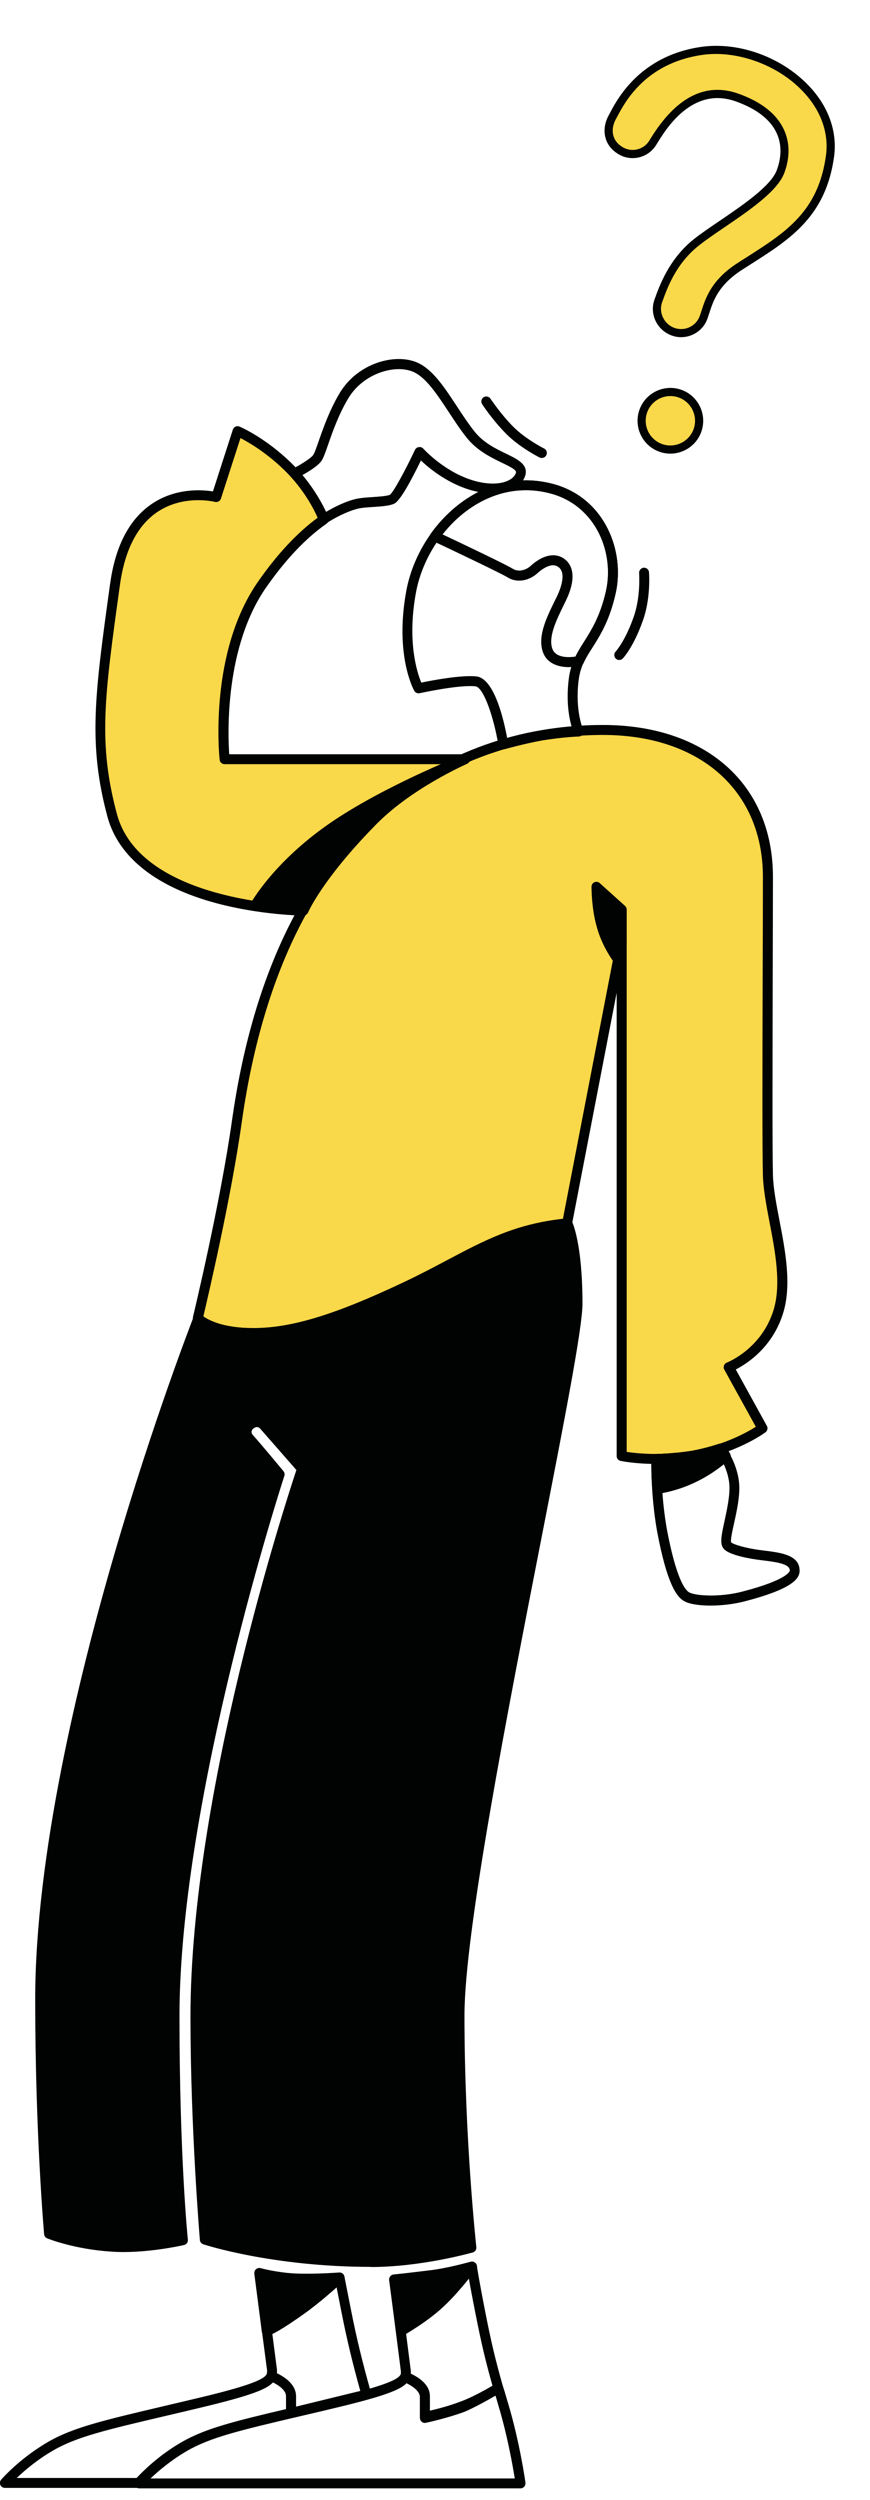 <svg width="54" height="155" viewBox="0 0 54 155" fill="none" xmlns="http://www.w3.org/2000/svg">
<path d="M41.004 27.772C41.932 28.105 42.954 27.624 43.288 26.696C43.621 25.768 43.139 24.746 42.212 24.412C41.284 24.079 40.262 24.561 39.928 25.488C39.595 26.416 40.076 27.438 41.004 27.772Z" fill="#F9D849"/>
<path d="M40.92 28.006C39.863 27.626 39.312 26.456 39.692 25.399C40.072 24.342 41.242 23.791 42.299 24.171C43.356 24.551 43.907 25.721 43.527 26.778C43.147 27.835 41.977 28.386 40.92 28.006ZM42.128 24.646C41.331 24.36 40.452 24.777 40.167 25.57C39.882 26.363 40.298 27.245 41.091 27.53C41.884 27.815 42.766 27.399 43.051 26.607C43.336 25.814 42.92 24.931 42.128 24.646Z" fill="#010202"/>
<path d="M43.672 19.673C43.392 20.454 42.532 20.84 41.774 20.567C41.015 20.295 40.576 19.442 40.856 18.661C41.137 17.879 41.701 16.241 43.198 15.04C44.698 13.844 47.877 12.127 48.44 10.645C49.002 9.164 48.814 7.148 45.764 6.052C42.714 4.955 40.942 8.167 40.504 8.862C40.065 9.561 39.141 9.762 38.45 9.3C37.751 8.862 37.575 8.023 38.012 7.246C38.402 6.529 39.676 3.731 43.514 3.158C47.351 2.586 52.025 5.711 51.523 9.644C51.003 13.544 48.54 14.824 45.963 16.49C44.163 17.633 43.958 18.868 43.669 19.672L43.672 19.673Z" fill="#F9D849"/>
<path d="M41.694 20.803C40.78 20.475 40.3 19.475 40.623 18.577L40.643 18.52C40.931 17.72 41.528 16.059 43.047 14.845C43.484 14.495 44.064 14.102 44.673 13.69C46.083 12.731 47.84 11.542 48.211 10.559C48.427 9.98 48.604 9.11 48.205 8.251C47.82 7.413 46.97 6.754 45.683 6.291C42.976 5.318 41.34 7.995 40.798 8.875L40.719 9C40.47 9.396 40.083 9.666 39.626 9.766C39.169 9.862 38.702 9.775 38.315 9.512C37.504 9.003 37.291 8.019 37.797 7.122L37.866 6.989C38.328 6.119 39.732 3.47 43.483 2.913C45.739 2.577 48.309 3.454 50.03 5.143C51.363 6.449 51.982 8.061 51.775 9.679C51.277 13.4 49.048 14.824 46.682 16.33C46.488 16.453 46.295 16.575 46.101 16.701C44.594 17.656 44.273 18.644 44.017 19.439C43.977 19.548 43.946 19.66 43.91 19.759C43.587 20.657 42.592 21.126 41.694 20.803ZM45.85 5.814C47.269 6.324 48.211 7.072 48.657 8.038C49.129 9.06 48.928 10.07 48.676 10.735C48.249 11.864 46.495 13.054 44.95 14.105C44.348 14.511 43.782 14.9 43.358 15.238C41.947 16.363 41.407 17.878 41.115 18.69L41.094 18.746C40.869 19.373 41.218 20.099 41.859 20.33C42.501 20.561 43.206 20.226 43.435 19.588C43.469 19.493 43.505 19.391 43.536 19.283C43.803 18.458 44.17 17.329 45.826 16.279C46.021 16.152 46.214 16.03 46.407 15.908C48.768 14.403 50.808 13.104 51.27 9.613C51.458 8.154 50.892 6.693 49.671 5.5C48.091 3.943 45.628 3.1 43.556 3.408C40.057 3.928 38.791 6.324 38.313 7.227L38.238 7.366C37.863 8.028 38.003 8.718 38.587 9.086C38.868 9.276 39.199 9.34 39.523 9.269C39.846 9.201 40.12 9.006 40.297 8.728L40.371 8.606C41.958 6.018 43.8 5.077 45.85 5.814Z" fill="#010202"/>
<path d="M35.236 75.874C35.236 75.874 35.85 77.135 35.85 80.827C35.85 84.519 28.524 116.397 28.524 124.955C28.524 132.707 29.261 139.354 29.261 139.354C29.261 139.354 26.124 140.248 23.016 140.248C16.859 140.248 12.706 138.863 12.706 138.863C12.706 138.863 12.122 132.034 12.122 125.048C12.122 110.403 18.74 91.079 18.74 91.079C18.74 91.079 16.864 88.923 16.368 88.368C15.877 87.814 14.891 88.555 15.475 89.198C16.059 89.846 17.35 91.412 17.35 91.412C17.35 91.412 10.825 111.321 10.825 125.013C10.825 133.905 11.351 138.893 11.351 138.893C11.351 138.893 8.95 139.448 6.888 139.291C4.639 139.138 3.044 138.49 3.044 138.49C3.044 138.49 2.489 132.397 2.489 123.968C2.489 106.799 12.303 81.75 12.303 81.75C12.303 81.75 13.133 82.673 15.75 82.673C18.367 82.673 21.288 81.657 25.196 79.811C29.133 77.965 31.166 76.271 35.226 75.874H35.236Z" fill="#010202"/>
<path d="M23.016 140.557C26.129 140.557 29.217 139.688 29.345 139.654C29.487 139.615 29.585 139.472 29.565 139.325C29.561 139.261 28.829 132.604 28.829 124.96C28.829 119.829 31.475 106.264 33.606 95.37C35.03 88.084 36.154 82.33 36.154 80.837C36.154 77.116 35.535 75.8 35.506 75.746C35.452 75.628 35.329 75.559 35.202 75.574C32.153 75.874 30.258 76.87 27.857 78.137C26.998 78.589 26.104 79.055 25.073 79.541C20.812 81.554 18.116 82.374 15.755 82.374C13.393 82.374 12.544 81.559 12.534 81.549C12.46 81.471 12.352 81.436 12.249 81.456C12.146 81.475 12.058 81.544 12.019 81.642C11.994 81.706 9.529 88.015 7.104 96.337C4.86 104.025 2.185 115.067 2.185 123.973C2.185 132.319 2.735 138.466 2.739 138.525C2.749 138.638 2.823 138.741 2.931 138.78C3 138.81 4.6 139.448 6.873 139.6C8.955 139.757 11.326 139.217 11.425 139.192C11.577 139.158 11.68 139.016 11.66 138.859C11.655 138.81 11.14 133.782 11.14 125.014C11.14 111.527 17.581 91.707 17.65 91.506C17.684 91.408 17.66 91.295 17.596 91.216C17.542 91.152 16.29 89.635 15.711 88.992C15.622 88.894 15.593 88.801 15.622 88.712C15.657 88.609 15.77 88.516 15.887 88.486C15.99 88.467 16.074 88.496 16.143 88.57C16.56 89.041 17.979 90.666 18.396 91.142C17.748 93.087 11.822 111.237 11.822 125.043C11.822 131.961 12.402 138.819 12.406 138.883C12.416 139.006 12.5 139.109 12.618 139.148C12.662 139.163 16.889 140.548 23.021 140.548L23.016 140.557ZM28.927 139.129C28.127 139.335 25.544 139.944 23.016 139.944C17.714 139.944 13.879 138.898 12.996 138.633C12.897 137.44 12.431 131.268 12.431 125.048C12.431 110.619 18.966 91.368 19.029 91.177C19.064 91.074 19.044 90.956 18.971 90.877C18.971 90.877 17.09 88.722 16.599 88.167C16.383 87.922 16.074 87.824 15.755 87.888C15.416 87.956 15.131 88.207 15.028 88.521C14.93 88.82 15.008 89.144 15.244 89.404C15.72 89.93 16.683 91.088 17.007 91.481C16.388 93.416 10.521 112.082 10.521 125.019C10.521 132.668 10.914 137.484 11.022 138.652C10.349 138.785 8.513 139.109 6.918 138.991C5.165 138.873 3.805 138.441 3.338 138.279C3.245 137.175 2.803 131.47 2.803 123.978C2.803 115.145 5.464 104.173 7.698 96.523C9.78 89.385 11.886 83.734 12.451 82.256C12.937 82.561 13.948 82.993 15.755 82.993C18.21 82.993 20.988 82.153 25.333 80.101C26.379 79.61 27.277 79.139 28.142 78.682C30.42 77.484 32.236 76.532 35.03 76.213C35.187 76.689 35.54 78.063 35.54 80.837C35.54 82.271 34.367 88.29 33.007 95.252C30.871 106.176 28.22 119.77 28.22 124.96C28.22 131.784 28.799 137.818 28.932 139.129H28.927Z" fill="#010202"/>
<path d="M8.616 154.28H32.31C32.398 154.28 32.481 154.241 32.541 154.172C32.599 154.103 32.624 154.015 32.614 153.926C32.614 153.902 32.266 151.447 31.558 149.081C31.514 148.938 31.475 148.801 31.436 148.668C31.362 148.418 31.298 148.182 31.215 147.956C31.185 147.868 31.117 147.804 31.028 147.77C30.94 147.74 30.847 147.75 30.768 147.799C30.753 147.809 29.521 148.555 28.637 148.879C27.921 149.159 27.13 149.36 26.683 149.464V148.555C26.683 147.593 25.392 147.117 25.245 147.063C25.093 147.009 24.931 147.077 24.862 147.225C24.685 147.603 23.399 148.045 20.424 148.747C19.727 148.914 19.088 149.061 18.494 149.203C14.733 150.087 12.848 150.529 11.297 151.427C9.519 152.458 8.43 153.72 8.385 153.769C8.307 153.863 8.292 153.99 8.341 154.098C8.39 154.206 8.498 154.275 8.621 154.275L8.616 154.28ZM31.951 153.666H9.343C9.814 153.219 10.595 152.547 11.601 151.963C13.074 151.108 14.93 150.676 18.632 149.807C19.226 149.67 19.869 149.518 20.566 149.351C23.801 148.585 24.847 148.182 25.255 147.74C25.584 147.897 26.065 148.207 26.065 148.56V149.851C26.065 149.945 26.104 150.028 26.178 150.087C26.246 150.146 26.345 150.171 26.433 150.151C26.487 150.141 27.734 149.896 28.853 149.459C29.506 149.218 30.311 148.781 30.753 148.521C30.783 148.624 30.817 148.732 30.847 148.84C30.886 148.978 30.925 149.115 30.969 149.262C31.505 151.059 31.829 152.91 31.951 153.666Z" fill="#010202"/>
<path d="M26.374 150.22C26.374 150.22 26.418 150.22 26.438 150.215C26.492 150.205 27.763 149.93 28.848 149.527C29.796 149.12 31.033 148.364 31.087 148.334C31.205 148.261 31.259 148.118 31.225 147.986C30.744 146.292 30.478 145.173 30.125 143.366C29.703 141.22 29.605 140.528 29.605 140.523C29.595 140.435 29.541 140.356 29.467 140.307C29.393 140.258 29.3 140.243 29.217 140.268C29.202 140.268 27.719 140.695 26.561 140.813C25.343 140.965 24.445 141.058 24.435 141.058C24.351 141.068 24.278 141.108 24.224 141.171C24.17 141.235 24.15 141.319 24.16 141.402C24.165 141.456 24.837 146.636 24.867 146.906C24.896 147.053 24.886 147.2 24.857 147.279C24.828 147.357 24.828 147.446 24.862 147.519C24.896 147.593 24.96 147.657 25.039 147.681C25.304 147.775 26.065 148.153 26.065 148.624V149.915C26.065 150.009 26.109 150.097 26.178 150.156C26.232 150.2 26.3 150.225 26.369 150.225L26.374 150.22ZM30.567 147.922C30.179 148.153 29.3 148.658 28.618 148.953C27.93 149.208 27.135 149.415 26.678 149.527V148.624C26.678 147.868 25.908 147.407 25.495 147.21C25.51 147.063 25.495 146.92 25.476 146.812C25.451 146.596 24.96 142.777 24.813 141.638C25.181 141.599 25.839 141.525 26.629 141.427C27.508 141.338 28.529 141.088 29.05 140.955C29.113 141.353 29.251 142.129 29.521 143.489C29.865 145.232 30.125 146.346 30.572 147.932L30.567 147.922Z" fill="#010202"/>
<path d="M29.296 140.528C29.296 140.528 27.788 140.96 26.585 141.083C25.353 141.235 24.465 141.329 24.465 141.329L24.897 144.53C24.897 144.53 26.311 143.729 27.268 142.836C28.22 141.977 29.3 140.528 29.3 140.528H29.296Z" fill="#010202"/>
<path d="M24.897 144.834C24.951 144.834 25 144.819 25.049 144.795C25.108 144.76 26.507 143.965 27.479 143.057C28.441 142.188 29.502 140.769 29.546 140.71C29.625 140.602 29.63 140.459 29.551 140.351C29.477 140.243 29.34 140.194 29.212 140.229C29.197 140.229 27.715 140.656 26.556 140.774C25.338 140.926 24.44 141.019 24.43 141.019C24.347 141.029 24.273 141.068 24.219 141.137C24.165 141.206 24.145 141.284 24.155 141.368L24.587 144.569C24.602 144.672 24.666 144.755 24.754 144.804C24.798 144.824 24.843 144.839 24.892 144.839L24.897 144.834ZM28.49 141.049C28.098 141.53 27.558 142.153 27.057 142.605C26.443 143.179 25.618 143.724 25.137 144.024L24.813 141.598C25.181 141.559 25.834 141.485 26.63 141.387C27.253 141.323 27.955 141.181 28.495 141.053L28.49 141.049Z" fill="#010202"/>
<path d="M18.062 149.91C18.062 149.91 18.111 149.91 18.136 149.9L22.815 148.761C22.898 148.742 22.967 148.688 23.006 148.619C23.046 148.55 23.06 148.462 23.036 148.378C22.506 146.503 22.137 144.991 21.808 143.326L21.376 141.142C21.347 140.99 21.209 140.882 21.052 140.896C21.038 140.896 19.486 141.014 18.293 140.955C17.144 140.896 16.187 140.631 16.177 140.626C16.079 140.597 15.971 140.626 15.892 140.69C15.814 140.759 15.775 140.862 15.789 140.965C15.794 141.019 16.526 146.567 16.56 146.837C16.59 146.984 16.58 147.131 16.55 147.21C16.521 147.289 16.521 147.377 16.555 147.451C16.59 147.524 16.653 147.588 16.732 147.613C16.997 147.706 17.758 148.084 17.758 148.555V149.601C17.758 149.694 17.802 149.783 17.876 149.841C17.93 149.886 17.999 149.905 18.067 149.905L18.062 149.91ZM22.358 148.241L18.372 149.213V148.56C18.372 147.809 17.601 147.343 17.189 147.146C17.203 146.999 17.189 146.856 17.169 146.748C17.144 146.537 16.639 142.674 16.462 141.333C16.874 141.422 17.527 141.539 18.269 141.574C19.211 141.623 20.326 141.564 20.836 141.53L21.214 143.449C21.529 145.04 21.877 146.493 22.363 148.241H22.358Z" fill="#010202"/>
<path d="M21.081 141.235C21.081 141.235 19.51 141.387 18.283 141.299C17.208 141.205 16.098 140.96 16.098 140.96L16.56 144.529C16.589 144.593 17.915 143.822 18.96 143.022C20.07 142.192 21.081 141.235 21.081 141.235Z" fill="#010202"/>
<path d="M16.53 144.834C17.012 144.834 19.123 143.277 19.147 143.262C20.252 142.433 21.253 141.495 21.293 141.456C21.391 141.367 21.415 141.225 21.361 141.102C21.307 140.984 21.18 140.911 21.052 140.926C21.037 140.926 19.496 141.078 18.303 140.984C17.262 140.896 16.172 140.655 16.162 140.651C16.064 140.631 15.961 140.656 15.887 140.724C15.813 140.793 15.779 140.891 15.789 140.989L16.25 144.559C16.25 144.593 16.265 144.627 16.28 144.657C16.319 144.74 16.403 144.799 16.491 144.824C16.501 144.824 16.516 144.824 16.525 144.824L16.53 144.834ZM20.208 141.603C19.82 141.937 19.304 142.369 18.774 142.772C18.047 143.326 17.247 143.827 16.81 144.073L16.457 141.343C16.884 141.426 17.571 141.544 18.254 141.598C18.907 141.647 19.643 141.628 20.208 141.598V141.603Z" fill="#010202"/>
<path d="M0.309 154.251H8.616C8.704 154.251 8.793 154.211 8.852 154.142C8.861 154.128 9.951 152.876 11.601 151.933C13.035 151.108 14.846 150.681 18.136 149.906C18.273 149.871 18.371 149.748 18.371 149.606V148.56C18.371 147.554 16.992 147.058 16.933 147.038C16.785 146.984 16.619 147.053 16.55 147.2C16.373 147.578 15.087 148.02 12.112 148.722C11.415 148.889 10.771 149.037 10.177 149.179C6.421 150.063 4.531 150.505 2.98 151.403C1.203 152.434 0.113 153.696 0.068 153.745C-0.01 153.838 -0.025 153.966 0.024 154.074C0.073 154.182 0.181 154.251 0.304 154.251H0.309ZM8.479 153.637H1.036C1.507 153.19 2.288 152.517 3.294 151.933C4.767 151.079 6.623 150.647 10.325 149.778C10.919 149.64 11.562 149.488 12.259 149.321C15.494 148.555 16.54 148.153 16.943 147.711C17.272 147.873 17.753 148.187 17.753 148.56V149.365C14.557 150.122 12.77 150.554 11.292 151.403C9.814 152.247 8.788 153.303 8.479 153.637Z" fill="#010202"/>
<path d="M38.589 58.337V90.279C38.589 90.279 40.529 90.677 42.895 90.279C45.635 89.818 47.328 88.556 47.328 88.556L45.237 84.77C45.237 84.77 47.515 83.911 48.315 81.324C49.115 78.742 47.731 75.231 47.667 72.86C47.603 70.489 47.667 59.688 47.667 54.366C47.667 49.044 43.882 45.258 37.421 45.258C28.991 45.258 17.483 50.06 14.714 69.477C13.978 74.74 12.284 81.722 12.284 81.722C12.284 81.722 13.114 82.645 15.73 82.645C18.347 82.645 21.268 81.628 25.176 79.782C29.084 77.936 31.117 76.243 35.207 75.845L38.589 58.337Z" fill="#F9D849"/>
<path d="M40.72 90.765C41.373 90.765 42.134 90.721 42.949 90.583C45.728 90.117 47.441 88.855 47.515 88.801C47.637 88.708 47.677 88.541 47.598 88.403L45.669 84.908C46.356 84.559 47.952 83.543 48.609 81.412C49.15 79.669 48.742 77.543 48.379 75.663C48.182 74.637 47.996 73.67 47.976 72.85C47.932 71.24 47.952 65.608 47.961 60.645C47.966 58.298 47.976 56.054 47.976 54.365C47.976 48.646 43.833 44.949 37.421 44.949C33.817 44.949 28.52 45.798 23.742 49.849C18.803 54.036 15.661 60.625 14.405 69.428C13.678 74.612 11.994 81.574 11.979 81.648C11.955 81.746 11.979 81.849 12.048 81.928C12.087 81.972 13 82.954 15.725 82.954C18.18 82.954 20.959 82.114 25.304 80.062C26.325 79.581 27.204 79.115 28.053 78.668C30.405 77.426 32.266 76.444 35.231 76.154C35.368 76.139 35.476 76.041 35.501 75.909L38.275 61.553V90.279C38.275 90.426 38.378 90.549 38.52 90.578C38.574 90.588 39.438 90.765 40.715 90.765H40.72ZM46.921 88.457C46.386 88.796 44.917 89.626 42.846 89.974C41.044 90.279 39.483 90.107 38.898 90.019V58.337C38.898 58.18 38.776 58.047 38.618 58.033C38.456 58.018 38.319 58.126 38.285 58.278L34.941 75.565C31.986 75.894 30.115 76.881 27.763 78.123C26.919 78.57 26.05 79.031 25.039 79.507C20.782 81.52 18.082 82.34 15.725 82.34C13.82 82.34 12.922 81.829 12.622 81.613C12.892 80.469 14.351 74.264 15.013 69.521C18.096 47.904 31.711 45.567 37.416 45.567C43.454 45.567 47.353 49.024 47.353 54.37C47.353 56.059 47.348 58.303 47.338 60.65C47.323 65.618 47.309 71.249 47.353 72.87C47.377 73.734 47.564 74.73 47.765 75.781C48.114 77.588 48.506 79.64 48.011 81.231C47.264 83.646 45.138 84.471 45.119 84.481C45.035 84.51 44.971 84.579 44.937 84.662C44.908 84.746 44.913 84.839 44.957 84.918L46.911 88.457H46.921Z" fill="#010202"/>
<path d="M44.108 99.548C44.79 99.548 45.556 99.459 46.234 99.282C49.248 98.497 49.631 97.854 49.631 97.382C49.631 96.41 48.472 96.268 47.451 96.14L47.299 96.121C46.224 95.988 45.497 95.743 45.379 95.625C45.33 95.492 45.468 94.864 45.571 94.407C45.738 93.651 45.944 92.713 45.875 91.938C45.743 90.627 44.982 89.66 44.947 89.621C44.864 89.517 44.731 89.478 44.609 89.522C44.599 89.522 43.73 89.822 42.812 89.969C41.859 90.116 40.74 90.151 40.73 90.151C40.568 90.151 40.435 90.288 40.431 90.45C40.431 90.534 40.372 92.571 40.774 94.884C41.403 98.266 42.016 98.993 42.424 99.248C42.743 99.45 43.376 99.548 44.108 99.548ZM44.589 90.175C44.79 90.48 45.183 91.172 45.267 91.997C45.325 92.674 45.129 93.563 44.977 94.275C44.78 95.173 44.663 95.713 44.908 96.008C45.242 96.45 46.769 96.676 47.23 96.73L47.383 96.749C48.31 96.862 49.022 96.98 49.022 97.378C49.022 97.382 48.988 97.923 46.081 98.679C44.697 99.042 43.131 98.954 42.753 98.713C42.537 98.581 41.972 97.923 41.383 94.766C41.079 93.013 41.044 91.388 41.044 90.75C41.452 90.73 42.213 90.681 42.91 90.573C43.607 90.46 44.26 90.273 44.589 90.17V90.175Z" fill="#010202"/>
<path d="M45.05 90.278C44.898 90.004 44.741 89.817 44.741 89.817C44.741 89.817 43.847 90.126 42.895 90.278C41.908 90.431 40.74 90.465 40.74 90.465C40.74 90.465 40.71 91.236 40.803 92.311C40.803 92.311 41.913 92.188 43.141 91.575C44.279 91.02 45.05 90.283 45.05 90.283V90.278Z" fill="#010202"/>
<path d="M40.803 92.615C40.803 92.615 40.828 92.615 40.838 92.615C40.887 92.611 42.016 92.478 43.278 91.845C44.441 91.275 45.227 90.529 45.261 90.499C45.364 90.401 45.384 90.249 45.315 90.126C45.148 89.827 44.981 89.626 44.977 89.616C44.893 89.517 44.761 89.478 44.638 89.522C44.628 89.522 43.759 89.822 42.841 89.969C41.888 90.117 40.74 90.151 40.73 90.151C40.568 90.151 40.435 90.283 40.43 90.445C40.43 90.48 40.401 91.246 40.494 92.331C40.499 92.414 40.543 92.488 40.607 92.542C40.661 92.586 40.73 92.611 40.803 92.611V92.615ZM44.653 90.215C44.368 90.455 43.769 90.917 43.008 91.29C42.222 91.683 41.486 91.869 41.083 91.948C41.049 91.437 41.044 91.015 41.044 90.755C41.456 90.735 42.242 90.686 42.944 90.578C43.641 90.465 44.299 90.274 44.628 90.175C44.638 90.19 44.648 90.2 44.657 90.215H44.653Z" fill="#010202"/>
<path d="M20.095 32.488C20.154 32.488 20.213 32.474 20.262 32.439C21.362 31.737 22.182 31.526 22.403 31.501C22.624 31.467 22.879 31.452 23.154 31.433C23.674 31.398 24.165 31.369 24.47 31.227C24.843 31.055 25.54 29.754 26.124 28.551C26.615 29.012 27.641 29.862 28.982 30.313C30.106 30.686 31.161 30.686 31.873 30.308C32.256 30.107 32.507 29.812 32.61 29.459C32.782 28.791 32.119 28.472 31.422 28.134C30.788 27.829 30.003 27.451 29.448 26.749C29.07 26.273 28.712 25.728 28.363 25.198C27.582 24.009 26.846 22.885 25.884 22.473C24.509 21.884 22.211 22.512 21.097 24.348C20.454 25.414 20.051 26.577 19.781 27.348C19.648 27.731 19.521 28.094 19.442 28.207C19.28 28.438 18.568 28.865 18.112 29.091C18.023 29.135 17.965 29.214 17.945 29.307C17.925 29.4 17.955 29.498 18.018 29.572C18.023 29.577 18.593 30.21 19.005 30.829C19.531 31.59 19.801 32.272 19.806 32.277C19.84 32.361 19.909 32.429 19.997 32.459C20.026 32.469 20.061 32.474 20.09 32.474L20.095 32.488ZM26.036 27.721C26.036 27.721 26.006 27.721 25.992 27.721C25.889 27.736 25.8 27.8 25.756 27.893C25.186 29.106 24.425 30.515 24.2 30.677C24.013 30.76 23.537 30.79 23.119 30.819C22.83 30.839 22.56 30.853 22.329 30.893C22.025 30.922 21.249 31.138 20.238 31.737C20.1 31.442 19.86 30.991 19.521 30.5C19.261 30.112 18.951 29.729 18.74 29.474C19.138 29.253 19.737 28.89 19.953 28.575C20.076 28.394 20.193 28.065 20.365 27.569C20.64 26.778 21.018 25.693 21.627 24.682C22.545 23.16 24.504 22.566 25.643 23.052C26.433 23.391 27.121 24.437 27.852 25.546C28.206 26.086 28.574 26.646 28.972 27.142C29.615 27.952 30.508 28.379 31.161 28.693C31.628 28.919 32.07 29.13 32.026 29.302C31.976 29.484 31.824 29.646 31.598 29.768C31.044 30.063 30.14 30.053 29.193 29.734C27.479 29.155 26.291 27.834 26.276 27.819C26.218 27.755 26.134 27.716 26.046 27.716L26.036 27.721Z" fill="#010202"/>
<path d="M28.863 47.074H13.938C13.938 47.074 13.231 40.52 16.309 36.18C17.758 34.118 19.078 32.92 20.095 32.208C20.095 32.208 19.481 30.514 17.88 28.948C16.28 27.377 14.743 26.734 14.743 26.734L13.418 30.828C13.418 30.828 8.096 29.444 7.138 36.185C6.186 43.078 5.754 46.063 6.952 50.555C8.523 56.402 18.828 56.461 18.828 56.461C18.828 56.461 19.658 54.463 22.952 51.076C25.323 48.581 28.858 47.074 28.858 47.074H28.863Z" fill="#F9D849"/>
<path d="M18.833 56.766C18.956 56.766 19.068 56.692 19.117 56.574C19.127 56.555 19.977 54.576 23.178 51.287C25.475 48.866 28.951 47.369 28.986 47.354C29.118 47.295 29.197 47.153 29.167 47.01C29.138 46.868 29.01 46.765 28.868 46.765H14.228C14.139 45.488 13.943 40.053 16.564 36.357C17.758 34.658 19.005 33.347 20.276 32.463C20.389 32.385 20.438 32.237 20.389 32.105C20.364 32.031 19.731 30.328 18.101 28.727C16.476 27.137 14.93 26.474 14.866 26.449C14.787 26.415 14.699 26.415 14.62 26.449C14.542 26.483 14.483 26.552 14.453 26.636L13.216 30.47C12.568 30.362 10.933 30.234 9.446 31.226C8.051 32.159 7.173 33.809 6.844 36.136L6.814 36.337C5.886 43.053 5.459 46.122 6.667 50.629C7.339 53.133 9.671 54.989 13.413 55.995C16.191 56.741 18.735 56.766 18.843 56.766H18.833ZM27.528 47.379C26.266 48.041 24.273 49.239 22.736 50.859C19.982 53.687 18.931 55.558 18.641 56.142C17.227 56.093 8.626 55.587 7.256 50.467C6.083 46.078 6.475 43.25 7.423 36.416L7.452 36.214C7.757 34.069 8.542 32.562 9.784 31.732C11.429 30.637 13.329 31.113 13.344 31.118C13.501 31.157 13.663 31.069 13.712 30.917L14.925 27.161C15.44 27.426 16.54 28.064 17.664 29.164C18.872 30.347 19.5 31.604 19.716 32.1C18.46 33.023 17.227 34.334 16.059 36.003C12.951 40.387 13.604 46.834 13.633 47.104C13.648 47.261 13.781 47.379 13.938 47.379H27.523H27.528Z" fill="#010202"/>
<path d="M31.235 46.461C31.264 46.461 31.288 46.461 31.318 46.451C31.328 46.451 32.521 46.112 33.66 45.906C34.971 45.695 35.913 45.665 35.923 45.665C36.026 45.665 36.12 45.606 36.173 45.518C36.227 45.43 36.232 45.322 36.193 45.228C36.183 45.204 35.683 44.06 35.913 42.194C36.021 41.31 36.355 40.78 36.782 40.108C37.249 39.366 37.833 38.443 38.216 36.779C38.795 34.177 37.553 30.951 34.465 30.043C32.634 29.518 30.793 29.783 29.138 30.814C27.15 32.046 25.647 34.285 25.215 36.651C24.494 40.594 25.662 42.739 25.711 42.828C25.78 42.945 25.913 43.009 26.045 42.98C26.07 42.975 28.5 42.44 29.511 42.553C30.017 42.611 30.655 44.487 30.935 46.205C30.95 46.294 30.999 46.367 31.073 46.416C31.122 46.446 31.18 46.466 31.239 46.466L31.235 46.461ZM35.486 45.071C35.079 45.101 34.396 45.164 33.557 45.297C32.737 45.449 31.922 45.656 31.48 45.768C31.264 44.585 30.67 42.067 29.575 41.939C28.652 41.836 26.811 42.184 26.148 42.322C25.898 41.723 25.259 39.803 25.814 36.759C26.217 34.555 27.611 32.478 29.457 31.334C30.965 30.401 32.634 30.156 34.288 30.632C37.028 31.437 38.132 34.314 37.612 36.637C37.254 38.198 36.723 39.032 36.257 39.774C35.83 40.451 35.422 41.094 35.3 42.116C35.128 43.515 35.329 44.536 35.486 45.071Z" fill="#010202"/>
<path d="M38.437 40.918C38.52 40.918 38.599 40.888 38.658 40.824C38.687 40.795 39.325 40.112 39.895 38.497C40.406 37.098 40.288 35.542 40.283 35.478C40.268 35.311 40.121 35.183 39.954 35.198C39.787 35.213 39.659 35.36 39.669 35.527C39.669 35.542 39.782 37.019 39.316 38.291C38.795 39.769 38.216 40.392 38.211 40.402C38.093 40.525 38.103 40.721 38.226 40.839C38.285 40.893 38.363 40.922 38.437 40.922V40.918Z" fill="#010202"/>
<path d="M33.635 28.394C33.748 28.394 33.856 28.33 33.91 28.222C33.984 28.07 33.925 27.883 33.773 27.809C33.763 27.805 32.639 27.235 31.883 26.484C31.058 25.659 30.454 24.726 30.444 24.721C30.351 24.579 30.159 24.54 30.017 24.628C29.875 24.721 29.835 24.913 29.924 25.055C29.948 25.094 30.567 26.047 31.441 26.921C32.266 27.746 33.439 28.34 33.488 28.364C33.532 28.384 33.581 28.399 33.626 28.399L33.635 28.394Z" fill="#010202"/>
<path d="M35.319 41.359C35.58 41.359 35.825 41.325 36.016 41.281C36.11 41.256 36.183 41.197 36.223 41.109C36.375 40.775 36.571 40.466 36.782 40.137C37.278 39.351 37.843 38.458 38.216 36.774C38.795 34.177 37.553 30.946 34.465 30.043C31.073 29.071 28.25 30.976 26.742 33.082C26.688 33.156 26.674 33.249 26.693 33.337C26.713 33.425 26.777 33.499 26.86 33.538C28.019 34.083 31.112 35.551 31.505 35.797C32.148 36.199 32.914 35.949 33.35 35.546C33.527 35.384 34.131 34.879 34.573 35.105C35.231 35.434 34.779 36.543 34.558 37.005L34.44 37.24C33.92 38.301 33.385 39.395 33.675 40.363C33.915 41.148 34.666 41.364 35.319 41.364V41.359ZM35.732 40.706C35.383 40.76 34.47 40.839 34.269 40.181C34.048 39.445 34.529 38.458 34.995 37.505L35.113 37.265C36.026 35.384 35.236 34.736 34.853 34.545C34.308 34.275 33.611 34.471 32.938 35.085C32.658 35.345 32.187 35.487 31.834 35.267C31.411 35.002 28.485 33.612 27.464 33.131C28.893 31.319 31.362 29.783 34.293 30.622C37.033 31.427 38.137 34.304 37.617 36.627C37.268 38.212 36.733 39.052 36.267 39.798C36.075 40.098 35.894 40.387 35.737 40.702L35.732 40.706Z" fill="#010202"/>
<path d="M38.589 58.337V56.398L37.018 54.984C37.018 54.984 37.018 56.275 37.328 57.355C37.637 58.553 38.373 59.511 38.373 59.511L38.589 58.342V58.337Z" fill="#010202"/>
<path d="M38.373 59.815C38.373 59.815 38.422 59.815 38.447 59.805C38.565 59.775 38.653 59.682 38.678 59.559L38.894 58.391C38.894 58.391 38.899 58.352 38.899 58.337V56.398C38.899 56.309 38.859 56.226 38.796 56.167L37.224 54.753C37.136 54.669 37.004 54.65 36.896 54.699C36.783 54.748 36.714 54.861 36.714 54.979C36.714 55.033 36.714 56.329 37.033 57.434C37.352 58.671 38.098 59.653 38.133 59.692C38.192 59.77 38.28 59.81 38.378 59.81L38.373 59.815ZM38.28 58.307L38.211 58.685C38.005 58.317 37.765 57.821 37.627 57.272C37.475 56.741 37.401 56.152 37.362 55.7L38.28 56.53V58.303V58.307Z" fill="#010202"/>
<path d="M28.863 47.074C28.863 47.074 25.323 48.611 22.986 51.012C19.692 54.394 18.862 56.398 18.862 56.398C18.862 56.398 17.571 56.398 15.848 56.123C15.848 56.123 17.203 53.692 20.556 51.355C23.909 49.018 28.863 47.079 28.863 47.079V47.074Z" fill="#010202"/>
<path d="M18.863 56.707C18.985 56.707 19.098 56.633 19.147 56.515C19.157 56.496 20.006 54.517 23.207 51.228C25.476 48.896 28.952 47.374 28.986 47.359C29.138 47.29 29.212 47.114 29.148 46.961C29.084 46.804 28.908 46.731 28.75 46.794C28.701 46.814 23.723 48.773 20.38 51.105C17.007 53.457 15.637 55.877 15.578 55.975C15.529 56.064 15.524 56.167 15.568 56.26C15.612 56.349 15.696 56.412 15.794 56.432C17.522 56.712 18.804 56.712 18.858 56.712L18.863 56.707ZM24.086 49.612C23.63 49.981 23.178 50.378 22.766 50.801C20.011 53.633 18.961 55.504 18.671 56.088C18.303 56.078 17.444 56.039 16.364 55.887C16.884 55.121 18.259 53.329 20.733 51.606C21.759 50.889 22.942 50.212 24.086 49.612Z" fill="#010202"/>
</svg>
